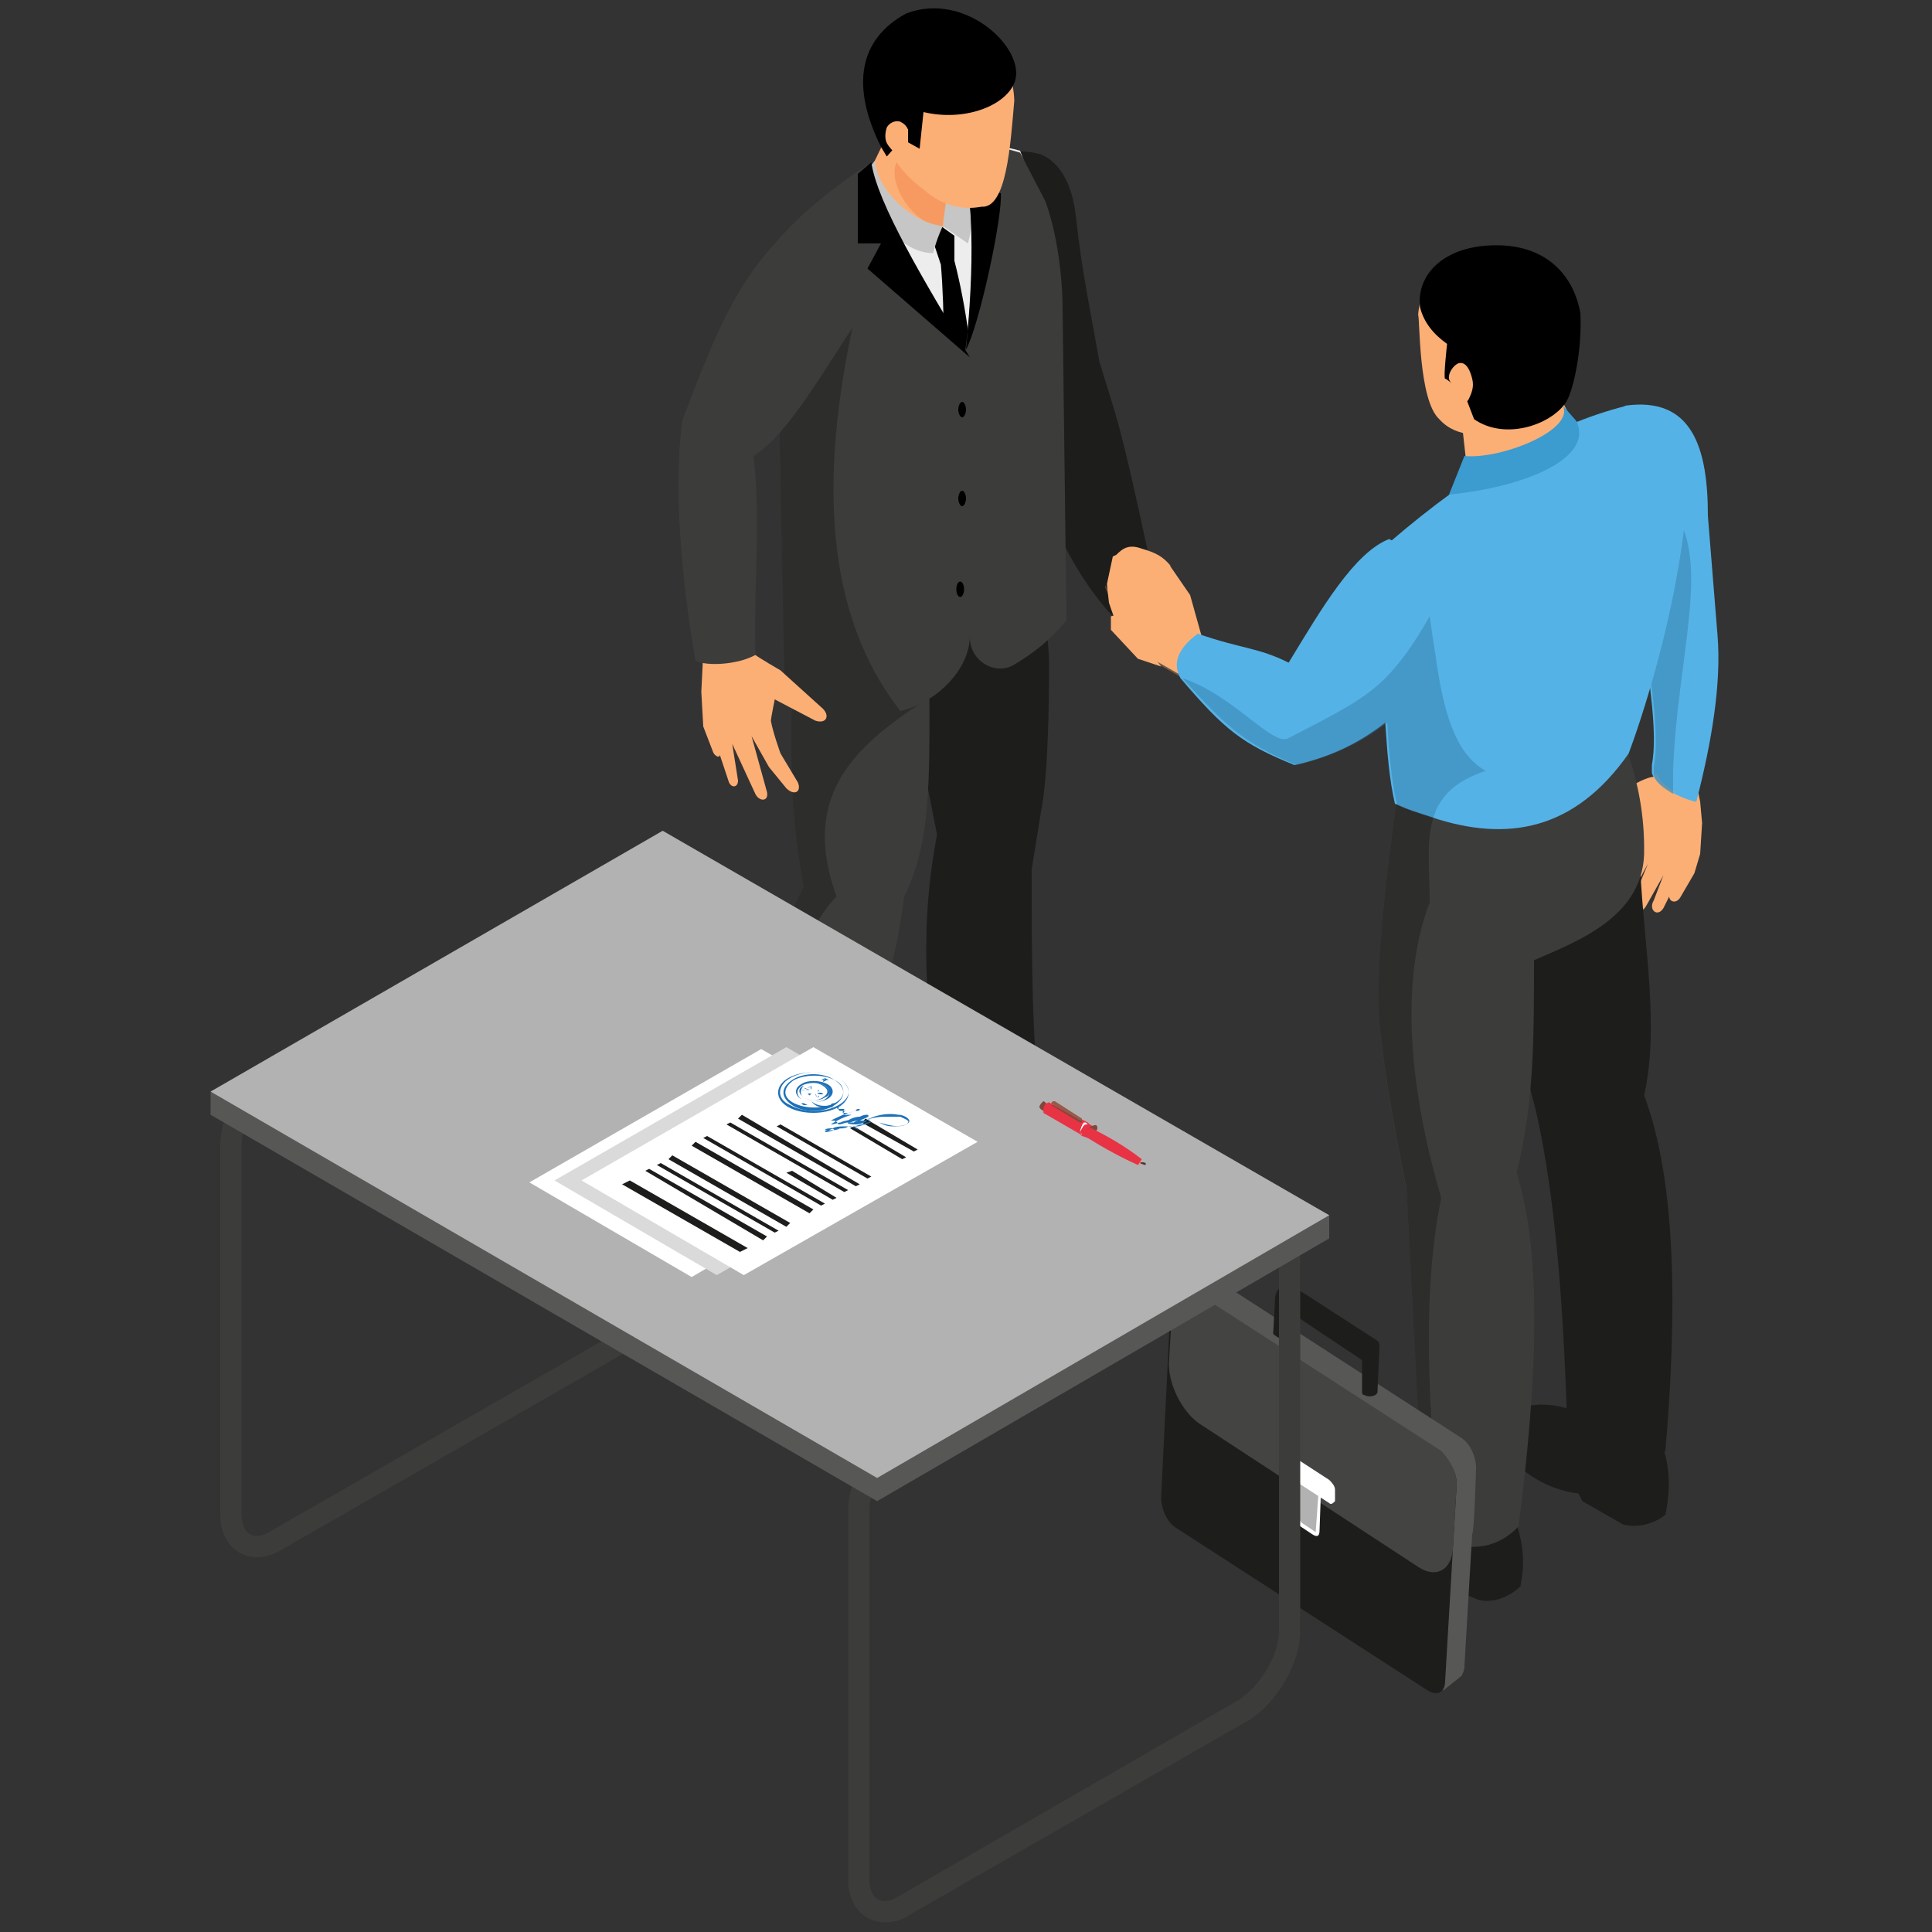 <?xml version="1.0" encoding="utf-8"?>
<!-- Generator: $$$/GeneralStr/196=Adobe Illustrator 27.6.0, SVG Export Plug-In . SVG Version: 6.00 Build 0)  -->
<svg version="1.1" id="Capa_1" xmlns="http://www.w3.org/2000/svg" xmlns:xlink="http://www.w3.org/1999/xlink" x="0px" y="0px"
	 viewBox="0 0 100 100" style="enable-background:new 0 0 100 100;" xml:space="preserve">
<rect x="0" y="0" width="100" height="100" fill="#333333" stroke="none"/>
<style type="text/css">
	.Sombra_x0020_paralela{fill:none;}
	.Neón_x0020_azul_x0020_grueso{fill:none;stroke:#0073BC;stroke-width:10;stroke-linecap:round;stroke-linejoin:round;}
	.Agua_x0020_iluminada{fill:url(#SVGID_1_);stroke:#FFFFFF;stroke-width:0.25;stroke-miterlimit:1;}
	
		.Resalte_x0020_en_x0020_negro_x0020_{fill:url(#SVGID_00000029033340586131821170000017811795902079486140_);stroke:#FFFFFF;stroke-width:0.363;stroke-miterlimit:1;}
	.Coco_GS{fill-rule:evenodd;clip-rule:evenodd;fill:#FFDD00;}
	.st0{opacity:0.15;fill:#1D1D1B;}
	.st1{fill:#1D1D1B;}
	.st2{fill:#3C3C3B;}
	.st3{opacity:0.25;}
	.st4{fill:#EDEDED;}
	.st5{fill:#FCAF75;}
	.st6{fill:#F69A62;}
	.st7{fill:#C6C6C6;}
	.st8{opacity:0.3;fill:#FCAF75;}
	.st9{fill:#55B2E6;}
	.st10{opacity:0.4;fill:#2D759C;}
	.st11{fill:#3C9BCF;}
	.st12{fill:#575756;}
	.st13{fill:#444443;}
	.st14{fill:#FFFFFF;}
	.st15{fill:#B2B2B2;}
	.st16{fill:#E83345;}
	.st17{fill:#824639;}
	.st18{fill:#EB9481;}
	.st19{fill:#98584A;}
	.st20{fill:#DADADA;}
	.st21{fill:#1D71B8;}
</style>
<linearGradient id="SVGID_1_" gradientUnits="userSpaceOnUse" x1="0" y1="0" x2="6.123234e-17" y2="-1">
	<stop  offset="0" style="stop-color:#1D59F4"/>
	<stop  offset="0.618" style="stop-color:#2D65EE"/>
	<stop  offset="0.629" style="stop-color:#3864F3"/>
	<stop  offset="0.983" style="stop-color:#00DDFC"/>
</linearGradient>
<linearGradient id="SVGID_00000126287421451297048560000007504756311422990989_" gradientUnits="userSpaceOnUse" x1="0" y1="0" x2="6.123234e-17" y2="-1">
	<stop  offset="0" style="stop-color:#060606"/>
	<stop  offset="0.618" style="stop-color:#000000"/>
	<stop  offset="0.629" style="stop-color:#000000"/>
	<stop  offset="0.983" style="stop-color:#000000"/>
</linearGradient>
<g>
	<g>
		<path class="st0" d="M59,59.3c4.7,2.7,4.7,7.1,0,9.9c-4.7,2.7-12.4,2.7-17.1,0c-4.7-2.7-4.7-7.1,0-9.9
			C46.6,56.6,54.3,56.6,59,59.3z"/>
		<g>
			<path class="st1" d="M50.8,11.1c0.6,2.2,0.4,4.9,1.2,8.1c1,3.2,2,8.7,5.5,12.6c0.2,0.4,1.9-2.9,1.9-3.3c-1.5-7-1.6-6.8-2.5-9.8
				c-0.4-2.3-0.9-4.6-1.2-7.4c-0.2-1.9-0.9-2.9-1.8-3.3C51.6,7.3,49.6,9.1,50.8,11.1z"/>
			<path d="M49.4,57.7c0,0-0.3,1.7-0.2,2.4c0.2,0.7,2,1.2,2,1.2s2.7,2.5,4.9,2.3c1.3-0.1,1.8-0.5,2-0.8c0.2-0.4,0-0.9-0.2-1.3
				c-0.3-0.4-3-1.5-3.7-2.6c-0.3-0.5-0.9-1.7-0.9-1.7l-0.2-2.1L49.4,55l0.2,2.5L49.4,57.7z"/>
			<path class="st1" d="M46.2,31.5l2.3,11.7c-0.9,4.7-0.7,9.5,0.5,14.6c0.7,1.9,3.3,1.4,4.9,0c-0.5-3.8-0.5-8.2-0.5-12.8l0.5-3.1
				c0,0,0.4-1.6,0.4-7.5c0-3-1.7-9.7-1.7-9.7L46.2,31.5z"/>
			<path d="M41.3,61.8c-0.3,0.5-0.3,1.4-0.3,2.7c0.4,0.7,0.9,1.3,1.5,1.5c0,0,1.1,2.7,4.2,2.8c2.9,0.1,2.9-1.1,2.9-1.1
				c0,0,0-0.7-0.7-1.2c-0.4-0.4-2.6-2.1-2.9-2.6c-0.4-0.5-0.7-1.3-0.7-1.3l-0.1-2.1h-3.9L41.3,61.8z"/>
			<path class="st2" d="M48.1,34c0,5.9,0.2,9.4-1.3,12.4c0,0-0.3,2.5-0.8,4c-0.5,1.6-0.4,8.5-0.2,12.5c-0.8,1.3-2.7,1.5-4,0.7
				c-0.5-0.3-0.9-0.8-1-1.5c-1-6.4-1.7-11.5,0.8-16.2c-0.8-4.1-0.7-8.2-0.5-12.7c-0.3-2.7,0-4.9,0.8-6.7c0.2-0.5,0.4-0.9,0.7-1.3
				l10.5,2.5C52.1,31.5,50.2,33.5,48.1,34z"/>
			<path class="st3" d="M43.3,46.4c-3.2,3.3-2.3,9.7-1.5,17.2c-0.5-0.3-0.9-0.8-1-1.5c-1-6.4-1.7-11.5,0.8-16.2
				c-0.8-4.1-0.7-8.2-0.5-12.7c-0.3-2.7,0-4.9,0.8-6.7l6.2,9.6C44.6,38.4,41.3,40.9,43.3,46.4z"/>
			<path class="st4" d="M54.3,14.9c-0.1,4.3-1.1,12.8-1.1,12.8c-10.5,6.4-11.8,0.8-11.8,0.8l-0.4-9.8l-0.3-6.5
				c1.1-1.4,2.4-2.1,3.5-2.7c2.8-1.8,5.3-2.6,8.6-1.7c0,0,1,2.6,1.5,5.1c0.1,0.3,0.1,0.7,0.1,1.2C54.3,14.4,54.3,14.6,54.3,14.9z"/>
			<path class="st5" d="M44.9,9.1l1.6-3.3L50.8,8l-0.9,2.4C49.1,13.4,44.4,11.6,44.9,9.1z"/>
			<path class="st6" d="M50.1,8.9c0,1.8-0.3,2.7-1.4,2.8c-1.3,0-2.8-2.1-2.3-3.3l0-1.5L50.1,8.9z"/>
			<path d="M49.4,13.5v-1.3l-0.7-0.5l-0.4,0.8l0.4,1.2c0.2,2.4,0.2,5.7,0,8.2l1.1,1l0.7-1.7C50.4,18.8,50,15.8,49.4,13.5z"/>
			<path class="st7" d="M48.8,11.7l1.3,0.9c0,0,0.9-3.3,0-4.2C49.2,7.6,48.8,11.7,48.8,11.7z"/>
			<path class="st2" d="M49.6,7c0.9,3.6,0.9,7.4,0.3,11.6L50.2,33c0,1.2,1.3,2,2.3,1.4c1-0.6,1.9-1.3,2.7-2.3l-0.2-16.1
				c0-1.7-0.3-4-0.9-5.6l-1.3-2.5L49.6,7z"/>
			<path d="M49.5,6.7c0,0,0.9,0.5,1,0.5c0,0,1.1,2,1.1,2l-0.8,0.6c0,0,0.4,0.1,1,0.2c0.1,1.2-1.1,6.8-1.8,8.1
				C50.4,13.9,50.5,9.9,49.5,6.7z"/>
			<path class="st7" d="M45.3,8.3l-0.8,1c0,0,1.4,3.8,3.8,3.8c0.2-0.8,0.5-1.4,0.5-1.4C47,11.5,45.3,9.6,45.3,8.3z"/>
			<path class="st5" d="M48.5,0.8c-2.1,0-3.3,1.1-3.4,3.3c0.1,2.4,0.9,4.4,2.7,5.7c0.9,0.8,1.9,1.1,3,0.9c1.3,0.1,1.5-3.2,1.7-5.5
				C52.4,2.8,50.9,1.4,48.5,0.8z"/>
			<path d="M52.5,4.3c-0.5,1.2-2.6,2-4.7,1.5l-0.2,1.9l-0.9-0.5l-0.8,0.9l-0.3-0.5c-1.6-3.2-1.1-5.6,1.3-6.9
				C50-0.5,53.2,2.6,52.5,4.3z"/>
			<path class="st5" d="M46.4,8c-0.2-0.2-0.4-0.4-0.5-0.6c-0.1-0.2-0.1-0.5,0-0.8c0.1-0.2,0.4-0.4,0.7-0.3c0.2,0.1,0.3,0.2,0.4,0.4
				C47,6.9,47,7.1,47,7.3c0,0.2,0,0.3,0,0.5c0,0.1,0,0.2-0.1,0.3c-0.1,0.1-0.2,0.1-0.3,0.1C46.5,8.2,46.5,8.1,46.4,8z"/>
			<path class="st2" d="M50.2,18.7v14.2c0,1.8-1.8,3.5-3.6,3.9c-0.1,0-0.2,0-0.3,0.1c-2.3,0.4-4.3,0-5.7-1.7l-0.3-15.5l-0.1-7.2
				c1.2-1.4,2.9-2.8,4.9-4.1C44.9,10.5,47.8,14.4,50.2,18.7z"/>
			<path class="st3" d="M46.6,36.8c-0.1,0-0.2,0-0.3,0.1c-2.3,0.4-4.3,0-5.7-1.7l-0.3-15.5l3.9-3.1C42.4,24.8,42.7,31.8,46.6,36.8z"
				/>
			<path d="M44.4,9v3.6h1.2l-0.7,1.3l5.3,4.6c-2.4-4-4.8-8-5.1-10.1L44.4,9z"/>
			<path class="st5" d="M36.4,33.8l-0.1,2l0.1,1.8l0.5,1.3c0.1,0.3,0.5,0.4,0.3,0l0.5,1.5c0.1,0.4,0.5,0.4,0.5,0l-0.3-1.9l1.2,2.6
				c0.2,0.4,0.7,0.4,0.6-0.1l-0.8-2.9l0.9,1.6l0.9,1.1c0.4,0.4,0.8,0.2,0.6-0.3l-0.9-1.5c0,0-0.4-1.1-0.5-1.7c0-0.1,0.2-1.1,0.2-1.1
				l2.1,1.1c0.6,0.2,0.8-0.3,0.3-0.7l-2.1-1.9c0,0-1.2-0.7-1.3-0.8C38.7,34,38.7,34,38.7,34l-0.3-1l-2,0.1L36.4,33.8z"/>
			<path class="st2" d="M40.3,12.4c-2.3,2.4-3.4,5.2-5,9.4c-0.4,3.4-0.1,7.8,0.7,12.4c0.6,0.3,2.2,0.2,3.1-0.3
				c-0.1-3.4,0.3-7-0.1-10.3c1.8-1.1,3.6-4.4,5.5-7.2C45,12.4,42.7,10.3,40.3,12.4z"/>
			<path d="M50,21.2c0,0.2-0.1,0.4-0.2,0.4c-0.1,0-0.2-0.2-0.2-0.4c0-0.2,0.1-0.4,0.2-0.4C49.9,20.8,50,21,50,21.2z"/>
			<path d="M50,25.8c0,0.2-0.1,0.4-0.2,0.4c-0.1,0-0.2-0.2-0.2-0.4c0-0.2,0.1-0.4,0.2-0.4C49.9,25.4,50,25.6,50,25.8z"/>
			<ellipse cx="49.7" cy="30.5" rx="0.2" ry="0.4"/>
			<g>
				<path class="st5" d="M62.3,33.3l-0.7,1.8l0,0.1l-0.2-0.1c-0.2-0.1-2.8-1.6-2.8-1.6c-0.6-0.6-0.9-1.4-1.2-2.3l-0.1-0.9l0-0.1
					l0.3-1.4l0.7-0.3c0.5,0,0.4,0.3,0.2,0.4l-0.3,0.3l1.2,0.9l0.9,0.2l-0.6-0.8c-0.3-0.1-0.5-0.3-0.7-0.4c-0.3-0.2-0.4-0.6-0.1-0.6
					l1.6,0.7l1.1,1.6L62.3,33.3z"/>
				<path class="st8" d="M57.2,30.4l0-0.1l1.4,2.3c1,1,2,1.4,3,1.1v1.5l0,0.1l-0.2-0.1c-0.2-0.1-2.8-1.6-2.8-1.6L57.2,30.4z"/>
				<path class="st5" d="M88.1,42.6L88,44.2l-0.3,1L87,46.4c-0.2,0.4-0.6,0.3-0.6,0L86.1,47c-0.3,0.5-0.8,0.1-0.5-0.4l0.5-1.3
					l-0.9,1.6c-0.3,0.5-0.8,0.2-0.6-0.5l0.7-1.7L84.6,46c-0.2,0.3-0.7,0.1-0.6-0.5l0.8-2.3c0,0,0.1-0.5-0.1-0.9
					c-0.2-0.3-1.3,0.3-1.3,0.3c-0.4,0.2-0.8,0.4-1.1,0.6c-0.4,0.1-0.6,0-0.5-0.3l0.8-0.8l0.9-0.8l0.4-0.3c0.7-0.4,1.3-0.8,1.8-0.8
					l0-0.2l0.1-0.3l0.9,0.1l1.3,0.2l-0.1,1l0.1,0.5L88.1,42.6z"/>
				<path class="st8" d="M84.5,42.3l1.8-0.4l0.9,1.6l-0.8,2.9c0-0.8,0.1-1.7-0.4-1.9l-0.9-0.1l0.7-0.5l-0.1-0.7l-1.5-0.2L84.5,42.3z
					"/>
				<path class="st9" d="M84.1,21l0.5,6.3l0.4,5.2c0.4,3,0.8,5.5,0.5,7.1c0,0.2,0,0.3,0,0.4c0.1,0.4,0.5,0.7,1,1
					c0.4,0.2,0.8,0.4,1.3,0.5c0.8-3.1,1.3-6.1,1.1-8.6l-0.5-6.2C88.4,23.2,87.6,20.5,84.1,21z"/>
				<path class="st8" d="M83.5,41.4l3.2-0.4c-0.5-0.3-0.8-0.6-1-1l-0.1,0.2c-0.5,0.1-1.1,0.4-1.8,0.8L83.5,41.4z"/>
				<path class="st10" d="M85.1,32.6c0.4,3,0.8,5.5,0.5,7.1c0,0.2,0,0.3,0,0.4c0.1,0.4,0.5,0.7,1,1c0-0.4,0-0.8,0-1.2
					c0.2-5.9,2-10.8,0-13.5l-1.9,0.9L85.1,32.6z"/>
				<path class="st1" d="M69.3,78.4c0-1.1,0.9-1.6,2.2-1.7c1.1,0,2.7,0.5,4.7,1l2.3,1.2c0.4,1.2,0.4,2.2,0.2,3.2
					c-0.6,0.6-1.5,0.9-2.2,0.7l-2.6-1.1l-0.2-0.4C71.6,81.1,69.3,80.2,69.3,78.4z"/>
				<path class="st1" d="M77.6,73.9c0-0.9,0.8-1.1,2.1-1.2c2.2,0,2.3,1.1,4.4,1.1l2,1.2c0.4,1.2,0.3,2.5,0.1,3.4
					c-0.6,0.5-1.5,0.7-2.2,0.5l-2.1-1.2l-0.2-0.4C79.8,77.1,77.6,75.6,77.6,73.9z"/>
				<path class="st1" d="M85,42.3l-7.5,3.1c0,1.3,0,2.6,0.1,3.5c0.5,3.4,1.9,8.6,1.9,8.6c1,4.4,1.4,9.9,1.6,15.7
					c0,2.1,3.1,3.9,5.1,1.9c0.6-7,0.6-13.9-1.1-18.4c0.8-3.6,0-7.6-0.2-11.7C85.2,44.9,84.8,42.4,85,42.3z"/>
				<path class="st2" d="M79.4,49.7c0,4.1,0,7.4-0.9,11c1.4,4.5,1,11.3,0.1,18.3c-1.2,1.3-2.9,1.3-4,0.6c-0.7-0.5-1.1-1.3-1-2.4
					l-0.8-15.6c0,0-1.1-5.2-1.4-8.6c-0.3-3.4,0.9-11.3,0.9-11.3c0.7,0.2,1.3,0.3,2,0.4c4.4,0.6,8.5-1,9.8-3.6
					c0.1,0.2,0.1,0.4,0.2,0.6c0.5,1.5,0.8,3.1,0.8,4.8C85.2,47.4,81.7,48.7,79.4,49.7z"/>
				<path class="st9" d="M71.3,28.5c0.4,2.3,0.4,4.5,0.4,6.6c0,0.8,0,1.6,0,2.3c0.1,1.5,0.2,2.9,0.5,4.2c0.6,0.3,1.3,0.5,1.9,0.7
					C78,43.6,81.5,43,84.3,39c0.6-1.6,2.5-7.2,3-12.9c0-2.6-0.9-4.5-3.1-5.1c-4,1-8,3.4-12.2,7C71.8,28.2,71.5,28.3,71.3,28.5z"/>
				<path class="st5" d="M75.6,21.3l0.4,3.6c2.3,0,6-1.6,5.5-2.9l-1.2-2.3L75.6,21.3z"/>
				<path class="st5" d="M74.5,21.7c0.9,1,2.3,0.9,3.7,0.5c2.1-1,3.6-2.4,3.4-5.1c0.2-2-0.7-4-4.1-3.9c-2.1,0.1-3.9,0.8-4.1,3.1
					C73.5,16.4,73.4,20.7,74.5,21.7z"/>
				<path class="st11" d="M75.8,23.6L75,25.6c4-0.4,7.5-1.9,6.6-3.8l-0.7-0.8C81.5,22.3,77.6,23.8,75.8,23.6z"/>
				<path d="M73.5,15.9c0.2,0.8,0.7,1.4,1.4,1.9c0,0-0.2,1.8-0.1,1.8c0.1,0,1,0.8,1,0.8l0.5,1.3c1.6,1.1,3.9,0.3,4.7-0.8
					c0.4-0.5,0.9-2.7,0.8-4.7c-0.3-1.7-1.5-3.4-4.1-3.5C74.9,12.6,73.3,14.1,73.5,15.9z"/>
				<path class="st5" d="M75.1,19.8c-0.3-0.3,0.1-0.9,0.4-1c0.4-0.1,0.6,0.4,0.7,0.8c0.1,0.4,0,0.7-0.2,1.1c-0.3,0.4-0.7,0-0.8-0.3
					C75,20.1,75.2,20,75.1,19.8z"/>
				<path class="st9" d="M74.3,33.9c-0.1,0.5-0.2,0.9-0.4,1.4c-0.7,0.8-1.4,1.5-2.2,2.1c-1.4,1.1-2.9,1.8-4.7,2.2
					c-2.7-1.1-3.6-1.8-5.9-4.5c-0.4-0.7-0.2-1.5,0.9-2.3c2.3,0.8,3.1,0.7,4.7,1.5c1.7-2.8,3.4-5.7,5.2-6.4
					C74.2,29.1,74.9,31.1,74.3,33.9z"/>
				<path class="st3" d="M71.4,52.9c0.3,3.4,1.4,8.6,1.4,8.6l0.8,15.6c-0.1,1,0.3,1.9,1,2.4c-0.7-6.6-1-12.7,0-17.5
					C73,56.6,72.4,50.9,74,46.7c0-1.7-0.2-3.2,0.2-4.4c-0.6-0.2-1.3-0.4-1.9-0.7C72.3,41.6,71.1,49.5,71.4,52.9z"/>
				<path class="st10" d="M61.2,35.1c2.1,2.3,3,3.3,5.9,4.5c1.7-0.4,3.3-1.1,4.7-2.2c0.1,1.5,0.2,2.9,0.5,4.2
					c0.6,0.3,1.3,0.5,1.9,0.7c0-0.1,0.1-0.2,0.1-0.3c0.4-0.9,1.1-1.6,2.6-2.1c-1.6-0.9-2.2-3.1-2.6-6c-0.1-0.6-0.2-1.3-0.3-2
					c-0.8,1.4-1.5,2.4-2.3,3.2c-1.2,1.2-2.7,1.9-5,3.1C65.9,38.7,63.9,36,61.2,35.1z"/>
			</g>
			<path class="st5" d="M59.8,29l0.6,1.5v1.6c0,0.5-0.6,0.5-0.6,0.1l-0.3-1.9c-0.6-0.2-1.3-0.7-1.9-1.4c0.4-0.4,0.7-0.8,1.5-0.5
				c0.7,0.2,1.1,0.4,1.5,0.9L59.8,29z"/>
			<path class="st5" d="M59.8,34.1v-0.5c0-0.1-0.1-0.3-0.2-0.4c-0.8-0.8-1.5-1.5-2.1-1.3l0,0.7l1.4,1.5l1.2,0.4L59.8,34.1z"/>
		</g>
	</g>
	<g>
		<g>
			<path class="st12" d="M76.4,76c0-0.6-0.3-1.3-0.8-1.6l-13-8.4c-0.5-0.3-0.9-0.1-0.9,0.5l-0.2,3.4l-0.4,6.8c0,0.6,0.3,1.3,0.8,1.6
				l13,8.4c0.5,0.3,0.9,0.1,0.9-0.5l0.4-6.8C76.3,79.4,76.4,76,76.4,76z"/>
			<polygon class="st12" points="62,65.9 61,66.7 74.7,87.5 75.7,86.7 			"/>
			<path class="st1" d="M75.4,76.8L74.8,87c0,0.6-0.4,0.8-0.9,0.5l-13-8.4c-0.5-0.3-0.8-1-0.8-1.6l0.5-10.2c0-0.6,0.4-0.8,0.9-0.5
				l13,8.4C75,75.5,75.4,76.2,75.4,76.8z"/>
			<path class="st13" d="M75.4,76.8l-0.2,3.4c-0.1,1.1-0.9,1.5-1.8,0.9l-11.3-7.4c-0.9-0.6-1.6-2-1.6-3.1l0.2-3.4
				c0-0.6,0.4-0.8,0.9-0.5l13,8.4C75,75.5,75.4,76.2,75.4,76.8z"/>
			<g>
				<path class="st14" d="M67.9,79.4L67.3,79c-0.2-0.1-0.4-0.5-0.4-0.7l0.1-2.8l1.4,0.9l-0.1,2.8C68.3,79.5,68.2,79.6,67.9,79.4z"/>
				<path class="st15" d="M68.1,79.3C68.1,79.3,68.1,79.3,68.1,79.3l0.2-2.8l-1-0.6l-0.1,2.5c0,0.2,0.1,0.4,0.3,0.5L68.1,79.3
					C68.1,79.3,68.1,79.3,68.1,79.3L68.1,79.3z"/>
				<path class="st14" d="M68.8,77.8l-2-1.3c-0.1-0.1-0.3-0.3-0.3-0.5l0-0.6c0-0.2,0.1-0.2,0.3-0.1l2,1.3c0.1,0.1,0.3,0.3,0.3,0.5
					l0,0.6C69,77.8,68.9,77.9,68.8,77.8z"/>
			</g>
		</g>
		<path class="st1" d="M65.9,69l0.1-1.8c0-0.2,0.1-0.4,0.2-0.5c0.1-0.1,0.2-0.2,0.3-0.2c0.1-0.1,0.2-0.1,0.3,0c0,0,0,0,0,0
			c0,0,1.1,0.7,1.1,0.7l3.4,2.2c0.1,0.1,0.1,0.2,0.1,0.3l-0.1,2.3c0,0.1,0,0.1-0.1,0.2c-0.2,0.1-0.4,0.1-0.6,0
			c-0.1,0-0.1-0.1-0.1-0.2c0,0,0-1.6,0-1.6l-3-2c0,0-0.7-0.5-0.7-0.5l0,1.1c0,0.1-0.1,0.1-0.1,0.2c-0.2,0.1-0.4,0.1-0.6,0
			C66,69.1,65.9,69.1,65.9,69C65.9,69,65.9,69,65.9,69z"/>
	</g>
	<g>
		<g>
			<path class="st2" d="M45.8,99.5c-1.1,0-1.9-0.9-1.9-2.2l0-19.1c0-1.7,1.2-3.7,2.6-4.6l17.6-10.1c0.5-0.3,0.9-0.4,1.3-0.4
				c1.1,0,1.9,0.9,1.9,2.2l0,19.1c0,1.7-1.2,3.7-2.6,4.6L47.1,99.1C46.7,99.4,46.2,99.5,45.8,99.5z M65.5,64.1
				c-0.2,0-0.5,0.1-0.8,0.3L47.1,74.5C46,75.2,45,76.9,45,78.2l0,19.1c0,0.3,0.1,1.1,0.8,1.1c0.2,0,0.5-0.1,0.8-0.3L64.1,88
				c1.1-0.7,2.1-2.3,2.1-3.6l0-19.1C66.2,64.9,66.2,64.1,65.5,64.1z"/>
			<path class="st2" d="M13.3,80.6c-1.1,0-1.9-0.9-1.9-2.2l0-19.1c0-1.7,1.2-3.7,2.6-4.6l17.6-10.1c0.5-0.3,0.9-0.4,1.3-0.4
				c1.1,0,1.9,0.9,1.9,2.2l0,19.1c0,1.7-1.2,3.7-2.6,4.6L14.6,80.2C14.1,80.5,13.7,80.6,13.3,80.6z M32.9,45.3
				c-0.2,0-0.5,0.1-0.8,0.3L14.6,55.7c-1.1,0.7-2.1,2.3-2.1,3.6l0,19.1c0,0.3,0.1,1.1,0.8,1.1c0.2,0,0.5-0.1,0.8-0.3l17.6-10.1
				c1.1-0.7,2.1-2.3,2.1-3.6l0-19.1C33.7,46.1,33.6,45.3,32.9,45.3z"/>
			<g>
				<polygon class="st12" points="68.8,64.1 45.4,77.7 10.9,57.7 10.9,56.5 34.3,44.2 68.8,62.9 				"/>
				<polygon class="st15" points="68.8,62.9 45.4,76.5 10.9,56.5 34.3,43 				"/>
			</g>
		</g>
		<g>
			<g>
				<polygon class="st16" points="54,57.6 55.9,58.7 56,58.8 56.3,58.9 56.6,58.3 56.4,58.2 56.3,58.1 54.4,57.1 				"/>
				<path class="st17" d="M53.8,57.3c0,0.1,0.3,0.3,0.4,0.2c0.1,0,0.1-0.2,0.1-0.2S54.1,57,54,57C53.9,57.1,53.8,57.2,53.8,57.3z"/>
				<path class="st17" d="M56.2,58.7c0,0.2,0.1,0.2,0.3,0.1c0.1-0.1,0.3-0.3,0.3-0.4c0-0.2-0.1-0.2-0.3-0.1
					C56.3,58.4,56.2,58.6,56.2,58.7z"/>
				<path class="st14" d="M55.9,58.6C55.9,58.7,55.9,58.7,55.9,58.6l0.1,0.1C56,58.8,56,58.7,55.9,58.6c0.1-0.2,0.2-0.4,0.3-0.4
					c0,0,0.1,0,0.1,0c0,0-0.1-0.1-0.1-0.1c0,0,0,0-0.1,0C56,58.2,55.9,58.5,55.9,58.6z"/>
				<path class="st16" d="M54,57.5c0,0.1,0.1,0.2,0.2,0.1c0.1-0.1,0.2-0.3,0.2-0.4c0-0.1-0.1-0.2-0.2-0.1C54.1,57.1,54,57.3,54,57.5
					z"/>
				<path class="st18" d="M58.9,60.2c0,0.1,0.1,0.1,0.1,0.1c0.1,0,0.1-0.1,0.1-0.2s-0.1-0.1-0.1-0.1C58.9,60,58.9,60.1,58.9,60.2z"
					/>
				<path class="st16" d="M56.2,58.7c0-0.1,0.1-0.3,0.2-0.3c0.1,0,0.1,0,0.1,0c0.8,0.4,1.7,0.9,2.6,1.6l-0.2,0.3
					c-0.9-0.4-1.8-0.9-2.6-1.4C56.2,58.8,56.2,58.8,56.2,58.7z"/>
				<path class="st17" d="M54.4,57.2l1.5,0.9c0,0,0.1,0,0.1,0l0,0c0,0,0,0,0-0.1c0,0-1.5-0.8-1.5-0.8c0,0-0.1,0-0.1,0L54.4,57.2
					C54.3,57.1,54.3,57.1,54.4,57.2C54.3,57.2,54.3,57.2,54.4,57.2z"/>
				<path class="st19" d="M54.4,57.1l1.5,0.9c0,0,0.1,0,0.1,0l0,0c0,0,0-0.1,0-0.1L54.6,57c0,0-0.1,0-0.1,0L54.4,57.1
					C54.3,57.1,54.3,57.1,54.4,57.1z"/>
				<path class="st2" d="M59,60.2C59,60.1,59,60.1,59,60.2c0.1-0.1,0.3,0,0.3,0c0,0,0,0.1,0,0.1C59.2,60.3,59,60.2,59,60.2
					C59,60.2,59,60.2,59,60.2z"/>
			</g>
		</g>
	</g>
	<g>
		<g>
			<g>
				<polygon class="st14" points="39.4,54.3 47.8,59.1 35.8,66.1 27.4,61.2 				"/>
				<polygon class="st20" points="40.7,54.2 49.2,59.1 37.1,66 28.7,61.1 				"/>
				<polygon class="st14" points="42.1,54.2 50.6,59.1 38.5,66 30.1,61.1 				"/>
				<polygon class="st1" points="32.6,61.1 38.7,64.6 38.3,64.8 32.2,61.3 				"/>
				<polygon class="st1" points="33.6,60.5 39.7,64 39.5,64.2 33.4,60.6 				"/>
				<polygon class="st1" points="34.2,60.2 40.3,63.7 40.1,63.8 34,60.3 				"/>
				<polygon class="st1" points="34.8,59.8 40.9,63.3 40.7,63.5 34.6,60 				"/>
				<polygon class="st1" points="36,59.1 42.1,62.6 41.9,62.8 35.8,59.3 				"/>
				<polygon class="st1" points="36.6,58.8 42.7,62.3 42.5,62.4 36.4,58.9 				"/>
				<polygon class="st1" points="41,60.6 43.3,62 43.1,62.1 40.7,60.7 				"/>
				<polygon class="st1" points="37.8,58.1 43.9,61.6 43.7,61.7 37.6,58.2 				"/>
				<polygon class="st1" points="38.4,57.7 44.5,61.3 44.3,61.4 38.2,57.9 				"/>
				<polygon class="st1" points="40.4,58.2 45.1,60.9 44.9,61 40.2,58.3 				"/>
				<polygon class="st1" points="44.2,58.3 46.9,59.9 46.7,60 44,58.4 				"/>
				<polygon class="st1" points="44.8,57.9 47.5,59.5 47.3,59.6 44.6,58.1 				"/>
			</g>
			<g>
				<path class="st21" d="M43.4,55.8c0.7,0.4,0.7,1.1,0,1.5c-0.7,0.4-1.9,0.4-2.6,0c-0.7-0.4-0.7-1.1,0-1.5
					C41.5,55.4,42.7,55.4,43.4,55.8z M40.9,57.2c0.7,0.4,1.8,0.4,2.5,0c0.7-0.4,0.7-1,0-1.4c-0.7-0.4-1.8-0.4-2.5,0
					C40.2,56.2,40.2,56.9,40.9,57.2z"/>
				<path class="st21" d="M43.2,55.9c0.6,0.4,0.6,0.9,0,1.3c-0.6,0.4-1.6,0.4-2.2,0c-0.6-0.4-0.6-0.9,0-1.3
					C41.6,55.5,42.6,55.5,43.2,55.9z M41.1,57.1c0.6,0.3,1.5,0.3,2.1,0c0.6-0.3,0.6-0.9,0-1.2c-0.6-0.3-1.5-0.3-2.1,0
					C40.5,56.3,40.5,56.8,41.1,57.1z"/>
				<path class="st21" d="M42.8,56.1c0.4,0.2,0.4,0.6,0,0.8c-0.4,0.2-1,0.2-1.3,0c-0.4-0.2-0.4-0.6,0-0.8
					C41.8,55.9,42.4,55.9,42.8,56.1z M41.5,56.9c0.3,0.2,0.9,0.2,1.2,0c0.3-0.2,0.3-0.5,0-0.7c-0.3-0.2-0.9-0.2-1.2,0
					C41.2,56.4,41.2,56.7,41.5,56.9z"/>
				<g>
					<path class="st21" d="M41.9,56.4c0,0-0.3,0-0.3,0L41.9,56.4c-0.1,0.1-0.4,0-0.4,0C41.6,56.5,41.9,56.4,41.9,56.4l-0.3-0.1
						C41.7,56.4,41.9,56.4,41.9,56.4C41.9,56.4,41.9,56.4,41.9,56.4z"/>
					<path class="st21" d="M42.3,56.5C42.3,56.4,42.3,56.4,42.3,56.5l0.1-0.1c0,0,0,0,0,0c0,0,0,0,0,0c0,0.1-0.1,0.1-0.1,0.1
						C42.4,56.5,42.4,56.5,42.3,56.5C42.3,56.5,42.3,56.5,42.3,56.5z M42.5,56.4C42.5,56.4,42.5,56.4,42.5,56.4
						C42.5,56.3,42.5,56.3,42.5,56.4C42.5,56.3,42.5,56.3,42.5,56.4l-0.2,0c0,0,0,0,0,0c0,0,0,0,0.1,0c0,0,0,0,0,0L42.5,56.4z"/>
					<path class="st21" d="M42.3,56.8C42.3,56.8,42.3,56.8,42.3,56.8l-0.1-0.2C42.2,56.7,42.3,56.8,42.3,56.8l0.1-0.1
						C42.4,56.8,42.3,56.8,42.3,56.8z"/>
				</g>
				<g>
					<path class="st21" d="M42.3,56.6c0,0,0.3,0,0.3,0L42.3,56.6c0.1-0.1,0.3,0,0.3,0C42.6,56.6,42.4,56.6,42.3,56.6l0.3,0
						C42.6,56.7,42.3,56.6,42.3,56.6C42.3,56.6,42.3,56.6,42.3,56.6z"/>
					<path class="st21" d="M42,56.6C42,56.7,42,56.7,42,56.6l-0.1,0.1c0,0,0,0,0,0c-0.1-0.1-0.1-0.1-0.1-0.1l0.1,0
						C41.8,56.6,41.9,56.6,42,56.6C41.9,56.6,41.9,56.6,42,56.6z M41.7,56.7C41.7,56.7,41.7,56.7,41.7,56.7
						C41.7,56.7,41.8,56.7,41.7,56.7C41.8,56.7,41.8,56.7,41.7,56.7l0.2,0c0,0,0,0,0,0c0,0,0,0-0.1,0c0,0,0,0-0.1,0L41.7,56.7z"/>
					<path class="st21" d="M42,56.2C42,56.2,42,56.3,42,56.2l0,0.2C42,56.4,41.9,56.3,42,56.2l-0.2,0.1C41.9,56.3,42,56.2,42,56.2z"
						/>
				</g>
				<path class="st21" d="M42.7,56.2c0.3,0.2,0.3,0.5,0,0.6c-0.3,0.2-0.8,0.2-1.1,0c-0.3-0.2-0.3-0.5,0-0.6
					C41.9,56,42.4,56,42.7,56.2z M41.6,56.8c0.3,0.2,0.7,0.2,1,0c0.3-0.2,0.3-0.4,0-0.6c-0.3-0.2-0.7-0.2-1,0
					C41.4,56.4,41.4,56.7,41.6,56.8z"/>
				<g>
					<path class="st21" d="M41.6,57.1C41.6,57.1,41.6,57.1,41.6,57.1l0.2,0.1c0,0-0.1,0-0.1,0l0.1,0.1c0,0-0.1-0.1-0.1-0.1l-0.1,0.1
						c0,0,0.1-0.1,0.1-0.1l-0.1,0C41.4,57.1,41.5,57.1,41.6,57.1L41.6,57.1z"/>
				</g>
				<g>
					<path class="st21" d="M42.7,55.8C42.7,55.8,42.7,55.9,42.7,55.8l0.2,0.1c0,0-0.1,0-0.1,0l0.1,0.1c0,0-0.1-0.1-0.1-0.1L42.6,56
						C42.6,56,42.6,55.9,42.7,55.8l-0.2,0.1C42.6,55.9,42.7,55.9,42.7,55.8L42.7,55.8z"/>
				</g>
			</g>
		</g>
		<g>
			<path class="st21" d="M43.9,58.3c-0.1,0-0.1,0-0.2,0c-0.2,0-0.4,0-0.6,0.1c-0.1,0-0.4,0-0.4,0.1c0.1,0,0.2,0,0.3,0
				c0.2,0,0.3,0,0.5-0.1C43.6,58.4,43.8,58.4,43.9,58.3c0.3,0,0.5,0.1,0.7,0.3c0,0,0.1,0,0,0C44.5,58.5,44.3,58.4,43.9,58.3
				c0.1,0,0.2,0,0.3-0.1c0.5-0.2,1-0.4,1.6-0.4c0.3,0,0.5,0,0.8,0c0.2,0.1,0.5,0.2,0.4,0.3c-0.1,0.2-0.5,0.2-0.8,0.2
				c-0.3,0-0.5-0.1-0.7-0.2c0,0,0,0,0,0c0.4,0.1,0.9,0.3,1.4,0.1c0.2-0.1,0.2-0.2,0.1-0.3c-0.1-0.1-0.3-0.2-0.5-0.2
				c-0.5-0.1-1.1,0-1.5,0.2c-0.3,0.1-0.5,0.2-0.8,0.3C44.1,58.3,44,58.3,43.9,58.3z M43.2,58.5c-0.1,0-0.3,0.1-0.5,0.1
				c0-0.1,0.2-0.1,0.2-0.1C43.1,58.4,43.1,58.4,43.2,58.5c0.2-0.1,0.3-0.1,0.5-0.1c0,0,0.1,0,0.1,0C43.6,58.4,43.4,58.4,43.2,58.5z"
				/>
			<path class="st21" d="M42,57c0.2,0.3,0.6,0.4,1.1,0.3c0,0,0-0.1,0-0.1c0.1,0,0.1,0,0.2,0c0.1,0,0.2,0,0.3,0
				c-0.1,0-0.2,0.1-0.2,0.2c0,0,0,0.1,0.1,0.1c0.1,0,0.2,0,0.3,0c-0.1,0-0.2,0.1-0.1,0.2c0.1,0,0.3,0,0.4,0c0,0,0,0,0,0
				c-0.4,0.1-0.8,0.3-1.1,0.5c0,0,0,0,0,0c0.2,0,0.4-0.1,0.5-0.1c0.2-0.1,0.4-0.1,0.7-0.2c0.1,0,0.2,0,0.3-0.1c0.1,0,0.3,0,0.4,0
				c-0.1,0-0.3,0-0.4,0.1c-0.1,0-0.2,0.1-0.4,0.1c-0.1,0-0.2,0.1-0.2,0.1c-0.1,0.1,0.4,0.1,0.4,0.1c0.2,0,0.5-0.1,0.6-0.2
				c0.1,0,0.1-0.1,0-0.1c0.1,0,0.1,0,0.1,0.1c0.1,0,0,0.1-0.1,0.1c-0.1,0-0.2,0.1-0.3,0.1c-0.1,0-0.3,0.1-0.4,0.1c0,0,0,0,0,0
				c0.1,0,0.1,0,0.2,0c0.1,0,0.3-0.1,0.4-0.1c0.2-0.1,0.4-0.1,0.2-0.2c0,0-0.1,0-0.2,0c0,0-0.1,0-0.1,0c-0.1,0-0.2,0-0.3,0
				c-0.2,0-0.3,0.1-0.5,0.1c-0.2,0-0.3,0.1-0.5,0.1C43.3,58,43.2,58,43,58c0.4-0.2,0.8-0.4,1.3-0.5c0.1,0,0.2,0,0.2-0.1c0,0,0,0,0,0
				c-0.1,0-0.2,0-0.2,0.1c-0.1,0-0.3,0.1-0.4,0.1c-0.1,0-0.1,0-0.2,0c-0.2,0,0-0.1,0-0.2c0,0,0,0,0,0c0.1,0,0.2-0.1,0.3-0.1
				c0,0,0,0,0,0c-0.1,0-0.2,0.1-0.3,0.1c-0.1,0-0.1,0-0.2,0c0,0-0.1,0-0.1,0c-0.1,0-0.1-0.1,0-0.1c0.1,0,0.1-0.1,0.2-0.1
				c0,0,0,0,0,0c-0.1,0-0.3,0-0.4,0c-0.1,0,0-0.1,0-0.1c0,0,0,0,0,0c0,0,0,0,0,0C43,57.1,43,57.2,43,57.2C42.6,57.3,42.2,57.2,42,57
				C42,56.9,42,56.9,42,57z M44.9,57.7C44.9,57.7,44.9,57.7,44.9,57.7c0.2,0.1-0.2,0.2-0.4,0.3c-0.1,0-0.2,0-0.3,0.1
				c-0.1,0-0.1,0-0.2,0c0,0-0.1,0-0.1,0c-0.1,0-0.1-0.1,0-0.1c0.1-0.1,0.4-0.2,0.6-0.2C44.7,57.7,44.8,57.7,44.9,57.7z"/>
		</g>
	</g>
</g>
</svg>
